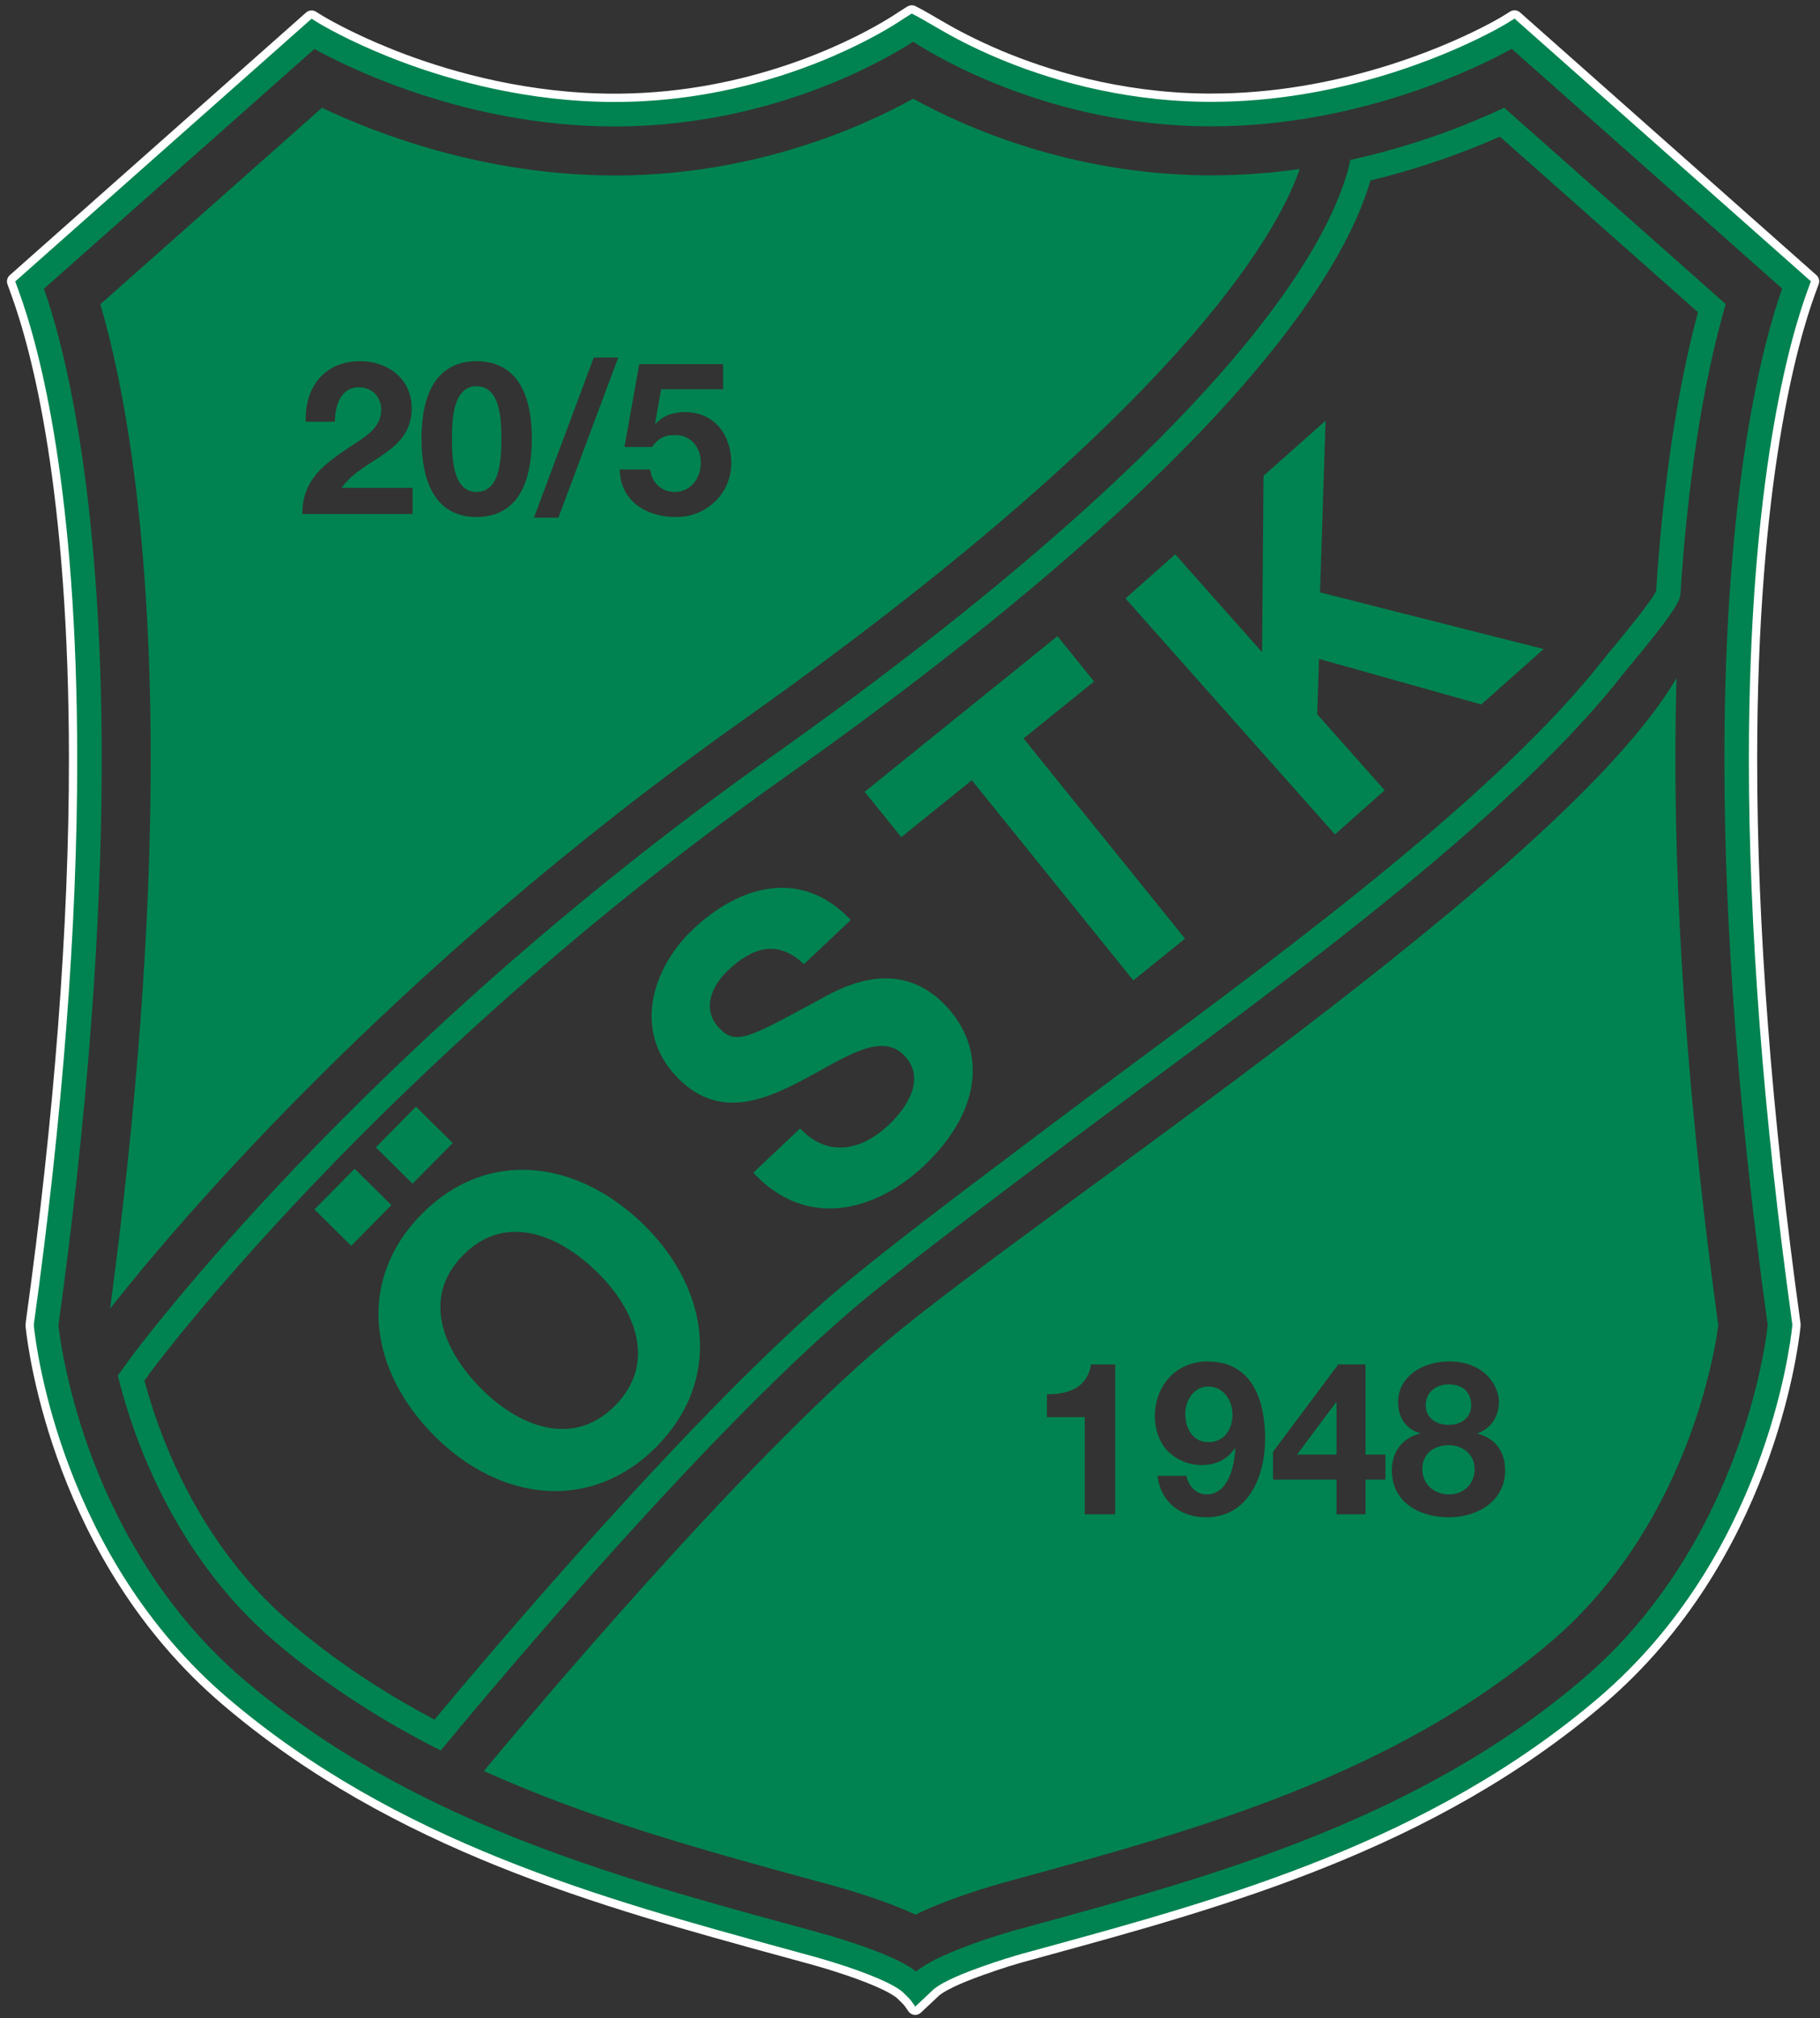 <svg width="249" height="276" viewBox="0 0 249 276" fill="none" xmlns="http://www.w3.org/2000/svg">
<rect x="0" y="0" width="249" height="276" fill="#333333" stroke="none"/>
<path d="M247.375 38.136L207.624 2.913L207.209 2.545L206.737 2.836L206.133 3.212C205.776 3.427 204.764 4.019 203.121 4.844C197.723 7.575 183.271 13.929 165.749 13.929L165.327 13.927H164.903C152.847 13.787 142.859 10.623 136.604 7.993C133.048 6.497 130.317 5.028 128.655 4.059C126.692 2.916 126.029 2.532 125.743 2.401L125.82 2.42L125.119 2.053L124.741 1.855L124.377 2.081L123.607 2.569C123.236 2.82 122.431 3.351 121.188 4.075C116.209 6.973 102.706 13.737 84.925 13.941C84.646 13.945 84.367 13.945 84.088 13.945C72.213 13.945 61.845 11.019 55.239 8.563C49.281 6.348 45.24 4.125 43.686 3.217L43.098 2.853L42.628 2.563L42.212 2.929L2.464 38.153L2.086 38.488L2.259 38.965L2.475 39.561L2.557 39.787C5.544 47.949 10.558 67.136 10.564 103.921C10.564 126.745 8.572 152.677 4.646 180.999L4.636 181.356L4.644 181.444C4.978 184.607 8.556 212.904 31.097 232.18C54.308 251.988 82.531 259.707 107.43 266.519L110.155 267.264C110.782 267.429 114.072 268.311 117.396 269.505C119.42 270.235 121.092 270.955 122.233 271.593C122.816 271.92 123.303 272.253 123.579 272.519C124.107 273.011 124.545 273.472 124.723 273.727L125.215 274.432L125.841 273.845L127.537 272.253C128.325 271.413 130.749 270.237 134.196 269.02C136.721 268.107 139.033 267.433 139.708 267.245L142.376 266.513C167.285 259.699 195.517 251.977 218.741 232.164C241.285 212.889 244.861 184.591 245.195 181.429L245.209 181.255L245.212 181.243L245.204 181.06L245.192 180.982C241.264 152.669 239.269 126.739 239.269 103.905C239.276 65.7 244.877 46.316 247.284 39.756L247.361 39.548L247.58 38.952L247.756 38.473L247.375 38.136Z" stroke="white" stroke-width="2.268" stroke-linecap="round" stroke-linejoin="round"/>
<path d="M198.201 194.868C199.904 194.868 201.283 193.932 201.283 192.175C201.283 191.123 200.784 189.336 198.201 189.336C196.529 189.336 195.061 190.358 195.061 192.175C195.061 193.96 196.529 194.868 198.201 194.868ZM165.307 189.629C163.309 189.629 162.165 191.529 162.165 193.375C162.165 195.307 163.164 197.237 165.307 197.237C167.536 197.237 168.621 195.455 168.621 193.433C168.621 191.529 167.389 189.629 165.307 189.629ZM198.231 197.648C196.207 197.648 194.592 198.791 194.592 200.897C194.592 203.004 196.235 204.381 198.231 204.381C200.227 204.381 201.753 202.975 201.753 200.927C201.753 198.965 200.168 197.648 198.231 197.648ZM198.231 207.513C194.269 207.513 190.424 205.521 190.424 201.101C190.424 198.497 191.891 196.652 194.297 196.068V196.008C192.303 195.455 191.275 193.813 191.275 191.795C191.275 188.107 194.856 186.201 198.201 186.201C203.309 186.201 205.069 189.716 205.069 191.707C205.069 193.727 204.012 195.363 202.075 196.068C204.513 196.624 205.923 198.497 205.923 201.075C205.923 205.375 202.048 207.513 198.231 207.513V207.513ZM189.547 202.362H186.816V207.101H182.853V202.362H174.167V198.556L183.089 186.613H186.816V198.936H189.547V202.362ZM165.011 207.513C161.459 207.513 158.819 205.433 158.349 201.833H162.312C162.576 203.208 163.633 204.381 165.069 204.381C168.093 204.381 168.887 200.429 169.004 198.145L168.944 198.087C167.8 199.697 166.303 200.37 164.308 200.37C162.547 200.37 160.756 199.552 159.581 198.264C158.496 197.004 157.999 195.307 157.999 193.695C157.999 189.511 160.903 186.201 165.188 186.201C171.411 186.201 173.083 191.617 173.083 196.799C173.083 201.804 170.852 207.513 165.011 207.513V207.513ZM152.569 207.101H148.401V193.813H143.236V190.681C146.141 190.74 148.813 189.744 149.253 186.613H152.569V207.101ZM229.375 92.735C213.843 119.272 142.699 165.375 121.156 183.555C101.301 200.305 72.242 234.929 66.197 242.213C80.811 248.8 96.149 253.015 110.37 256.9L112.769 257.555C116.465 258.544 121.397 260.051 125.255 261.857C126.439 261.277 127.783 260.695 129.323 260.103C132.596 258.843 135.76 257.909 136.967 257.567L139.437 256.892C163.483 250.32 190.709 242.877 212.208 224.52C227.889 211.143 233.041 192.128 234.527 184.57C234.816 183.12 234.988 182.001 235.087 181.293C231.191 152.961 229.216 126.927 229.216 103.905C229.216 99.996 229.273 96.276 229.375 92.735V92.735ZM177.453 198.936H182.853V191.823H182.767L177.453 198.936ZM226.575 80.839C225.889 82.285 222.455 86.435 220.959 88.245C220.251 89.104 219.647 89.84 219.249 90.347C204.996 108.433 177.167 129.067 154.803 145.645C150.867 148.565 147.064 151.381 143.484 154.076C131.536 163.068 121.259 170.8 114.913 176.151C95.016 192.936 66.752 226.411 59.446 235.185C52.026 231.249 45.581 226.917 39.803 221.982C29.79 213.435 24.375 202.415 21.592 194.674C20.916 192.791 20.301 190.824 19.757 188.817L20.637 187.611C20.938 187.197 51.536 145.856 107.278 106.369C168.143 63.259 183.843 37.292 187.499 24.681C194.775 22.931 200.855 20.615 205.204 18.687L232.308 42.705C230.237 50.353 227.76 62.736 226.575 80.839V80.839ZM184.751 21.872C182.727 31.429 170.748 57.305 105.341 103.635C48.977 143.56 18.234 185.22 17.929 185.635L16.113 188.12C16.755 190.696 17.526 193.269 18.439 195.807C21.356 203.932 27.054 215.509 37.626 224.533C44.675 230.552 52.342 235.379 60.304 239.407C62.946 236.189 95.097 197.257 117.073 178.715C123.356 173.415 133.619 165.692 145.5 156.755C169.975 138.348 204.865 114.017 221.892 92.409C223.659 90.143 229.781 83.196 229.896 81.388C231.139 62.081 233.841 49.315 236.104 41.592L205.792 14.728C201.121 16.936 193.781 19.899 184.751 21.872V21.872ZM149.687 93.209L144.676 87L118.299 108.287L123.308 114.496L132.959 106.709L155.053 134.087L162.131 128.373L140.037 100.996L149.687 93.209ZM111.843 136.861C102.396 141.967 100.675 143.013 98.391 140.596C95.899 137.963 97.468 134.731 99.572 132.741C102.731 129.755 106.213 128.293 109.994 131.871L116.393 125.82C109.541 118.573 101.073 121.172 94.801 127.104C89.37 132.239 86.468 140.807 92.532 147.219C98.096 153.104 104.303 150.645 109.929 147.656C115.513 144.707 120.556 141.017 123.755 144.399C126.787 147.605 123.915 151.652 121.6 153.844C118.064 157.188 113.409 158.505 109.464 154.333L103.066 160.384C110.291 168.195 119.763 165.729 126.415 159.439C134.58 151.716 134.847 143.311 129.407 137.557C122.677 130.443 114.571 135.363 111.843 136.861V136.861ZM84.164 192.231C78.421 198.04 71.104 195.125 65.987 190.068C60.615 184.755 57.614 177.472 63.359 171.663C69.103 165.853 76.419 168.767 81.793 174.079C86.908 179.137 89.908 186.42 84.164 192.231V192.231ZM57.684 166.052C48.684 175.16 50.48 187.525 59.592 196.536C68.448 205.293 80.837 206.945 89.838 197.84C98.841 188.733 97.044 176.365 88.188 167.611C79.076 158.603 66.687 156.947 57.684 166.052V166.052ZM48.52 159.845L43.021 165.409L48.051 170.381L53.55 164.817L48.52 159.845ZM61.941 156.329L56.911 151.356L51.413 156.919L56.443 161.892L61.941 156.329ZM181.36 57.536L172.869 65.077L172.667 89.189L160.784 75.812L153.981 81.853L182.644 114.121L189.444 108.081L180.211 97.687L180.457 90.111L202.659 96.347L211.191 88.767L180.593 81.016L181.36 57.536ZM49.075 52.969C46.61 52.969 45.818 55.515 45.818 57.681H41.825C41.679 52.999 44.349 49.399 49.281 49.399C53.038 49.399 56.325 51.799 56.325 55.808C56.325 58.881 54.682 60.579 52.657 62.013C50.631 63.448 48.224 64.619 46.727 66.727H56.443V70.297H41.356C41.386 65.556 44.291 63.536 47.842 61.136C49.662 59.907 52.128 58.648 52.158 56.131C52.158 54.199 50.866 52.969 49.075 52.969V52.969ZM65.186 49.399C69.296 49.399 72.758 51.975 72.758 59.965C72.758 68.132 69.296 70.708 65.186 70.708C61.136 70.708 57.672 68.132 57.672 59.965C57.672 51.975 61.136 49.399 65.186 49.399ZM81.238 48.9H84.585L76.395 70.796H73.049L81.238 48.9ZM88.954 64.209C89.16 66.024 90.51 67.283 92.33 67.283C94.503 67.283 95.881 65.38 95.881 63.331C95.881 61.195 94.56 59.496 92.33 59.496C90.833 59.496 90.011 60.024 89.19 61.136H85.432L87.458 49.808H98.934V53.233H90.451L89.63 57.887L89.689 57.945C90.804 56.803 92.095 56.364 93.71 56.364C97.76 56.364 100.05 59.496 100.05 63.331C100.05 67.545 96.557 70.796 92.418 70.708C88.425 70.708 84.846 68.512 84.787 64.209H88.954ZM101.68 98.467C160.875 56.539 174.641 32.308 177.827 23.115C174.003 23.653 169.963 23.983 165.751 23.984H165.304L164.835 23.981C146.344 23.761 132.013 17.403 124.935 13.501C117.855 17.412 103.529 23.777 85.046 23.997L84.109 24C66.415 23.995 51.675 18.357 44.047 14.743L13.731 41.611C16.777 52.033 20.627 71.607 20.619 103.925C20.619 126.284 18.74 151.528 15.062 178.974C23.174 168.657 52.864 133.047 101.68 98.467V98.467ZM65.186 67.283C68.591 67.283 68.591 62.277 68.591 59.965C68.591 57.828 68.591 52.823 65.186 52.823C61.84 52.823 61.84 57.828 61.84 59.965C61.84 62.277 61.84 67.283 65.186 67.283ZM235.919 103.905C235.919 126.829 237.911 152.849 241.844 181.237C241.773 181.904 241.569 183.525 241.105 185.865C239.481 194.115 233.839 214.883 216.561 229.616C193.913 248.957 165.909 256.607 141.201 263.358L138.811 264.013C138.444 264.116 135.117 265.055 131.731 266.358C129.599 267.18 127.953 267.943 126.681 268.701C126.208 269.005 125.753 269.297 125.343 269.621C124.931 269.312 124.473 269.032 123.995 268.744L123.88 268.674L123.865 268.665C120.119 266.581 113.709 264.746 111.009 264.021L108.651 263.379C83.94 256.628 55.93 248.977 33.274 229.633C21.578 219.651 15.321 206.964 12.128 198.077C10.687 194.068 9.544 189.965 8.734 185.881C8.399 184.188 8.143 182.589 7.997 181.249C11.925 152.844 13.915 126.832 13.915 103.921C13.924 66.28 8.525 46.605 6.014 39.488L43.018 6.696C47.141 8.987 63.525 17.289 84.088 17.297L84.966 17.293C105.992 17.045 121.18 8.136 124.933 5.709C128.689 8.132 143.872 17.029 164.879 17.277L165.303 17.28H165.749C186.3 17.272 202.695 8.969 206.82 6.68L243.821 39.471C241.311 46.573 235.913 66.223 235.919 103.905V103.905ZM247.375 38.136L207.624 2.913L207.209 2.545L206.737 2.836L206.133 3.212C205.776 3.427 204.764 4.019 203.121 4.844C197.723 7.575 183.271 13.929 165.749 13.929L165.327 13.927H164.903C152.847 13.787 142.859 10.623 136.604 7.993C133.048 6.497 130.317 5.028 128.655 4.059C126.692 2.916 126.029 2.532 125.743 2.401L125.82 2.42L125.119 2.053L124.741 1.855L124.377 2.081L123.607 2.569C123.236 2.82 122.431 3.351 121.188 4.075C116.209 6.973 102.706 13.737 84.925 13.941C84.646 13.945 84.367 13.945 84.088 13.945C72.213 13.945 61.845 11.019 55.239 8.563C49.281 6.348 45.24 4.125 43.686 3.217L43.098 2.853L42.628 2.563L42.212 2.929L2.464 38.153L2.086 38.488L2.259 38.965L2.475 39.561L2.557 39.787C5.544 47.949 10.558 67.136 10.564 103.921C10.564 126.745 8.572 152.677 4.646 180.999L4.636 181.356L4.644 181.444C4.978 184.607 8.556 212.904 31.097 232.18C54.308 251.988 82.531 259.707 107.43 266.519L110.155 267.264C110.782 267.429 114.072 268.311 117.396 269.505C119.42 270.235 121.092 270.955 122.233 271.593C122.816 271.92 123.303 272.253 123.579 272.519C124.107 273.011 124.545 273.472 124.723 273.727L125.215 274.432L125.841 273.845L127.537 272.253C128.325 271.413 130.749 270.237 134.196 269.02C136.721 268.107 139.033 267.433 139.708 267.245L142.376 266.513C167.285 259.699 195.517 251.977 218.741 232.164C241.285 212.889 244.861 184.591 245.195 181.429L245.209 181.255L245.212 181.243L245.204 181.06L245.192 180.982C241.264 152.669 239.269 126.739 239.269 103.905C239.276 65.7 244.877 46.316 247.284 39.756L247.361 39.548L247.58 38.952L247.756 38.473L247.375 38.136" fill="#008350"/>
</svg>
